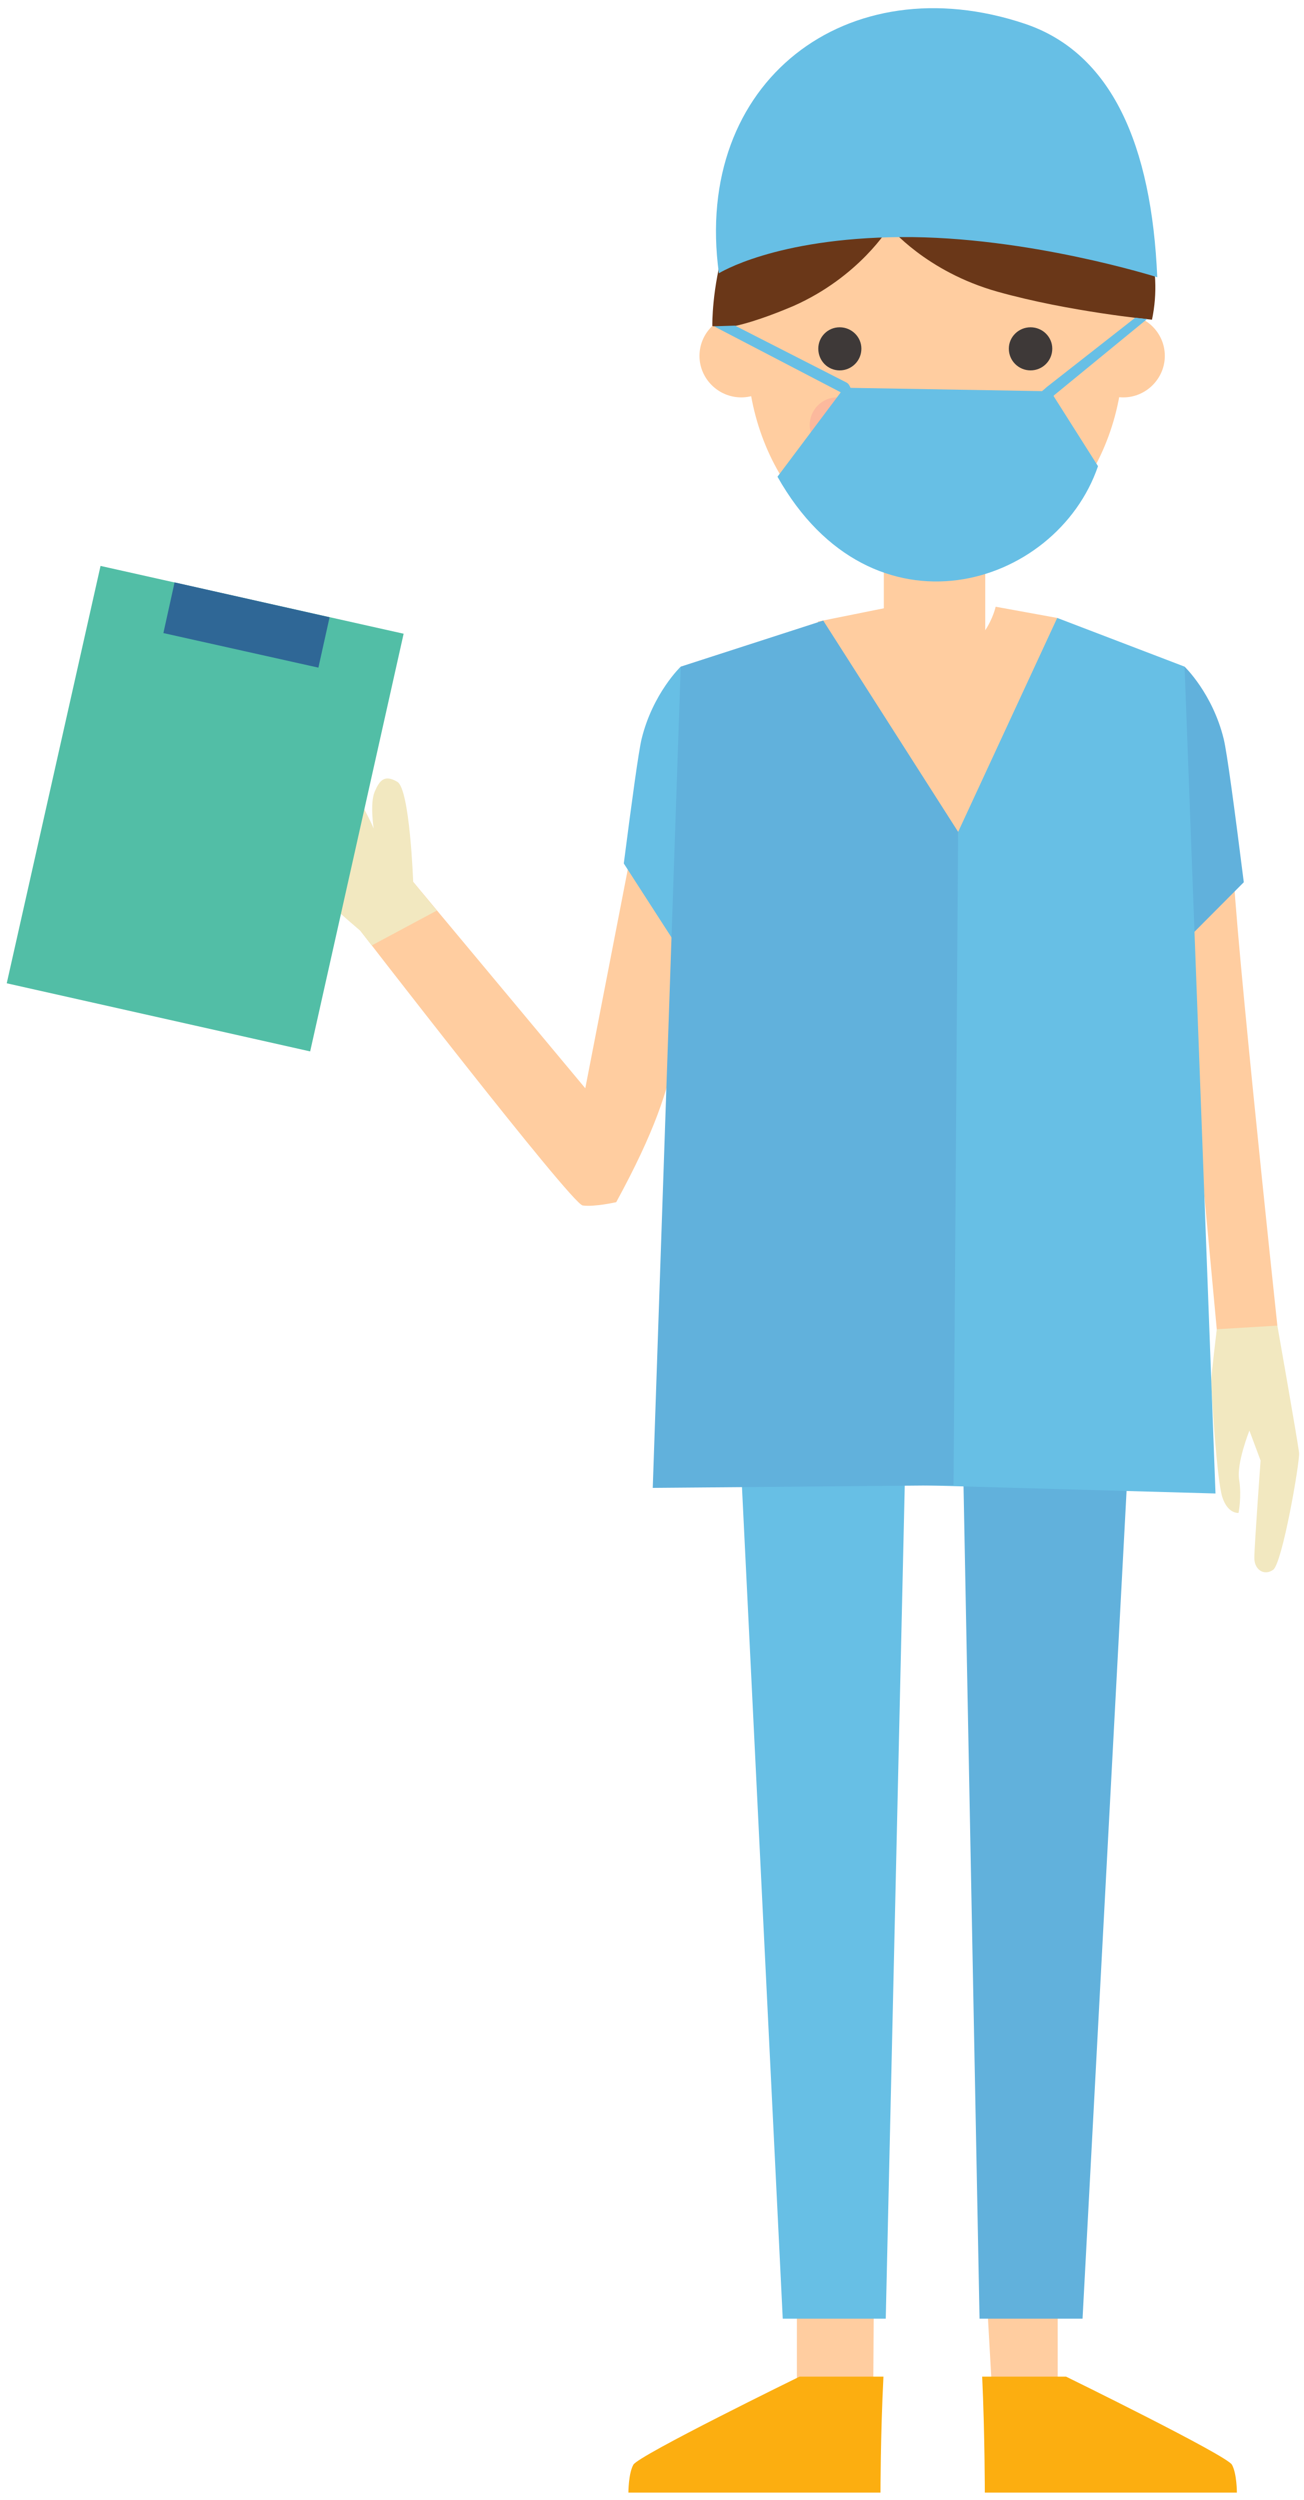 <svg width="120" height="230" viewBox="0 0 120 230" fill="none" xmlns="http://www.w3.org/2000/svg">
<path fill-rule="evenodd" clip-rule="evenodd" d="M60.191 77.537L57.919 79.233L53.861 100.129L38.023 81.141L32.783 85.139C32.783 85.139 52.559 110.76 53.619 110.911C54.709 111.063 56.708 110.608 56.708 110.608C63.855 97.495 61.28 95.92 65.096 83.473L60.191 77.537Z" fill="#FFCDA0"/>
<path fill-rule="evenodd" clip-rule="evenodd" d="M115.52 126.78L117.549 121.965C117.549 121.965 112.916 78.719 113.521 78.657C114.128 78.567 108.373 83.564 108.373 83.564L112.099 123.661L115.52 126.78Z" fill="#FFCDA0"/>
<path fill-rule="evenodd" clip-rule="evenodd" d="M97.333 209.245V220H91.293L90.724 209.883L97.333 209.245Z" fill="#FFCDA0"/>
<path fill-rule="evenodd" clip-rule="evenodd" d="M90.384 218.667H98.107C98.107 218.667 112.916 225.922 113.371 226.771C113.824 227.589 113.824 229.333 113.824 229.333H90.627C90.627 229.333 90.627 224 90.384 218.667Z" fill="#FCAE10"/>
<path fill-rule="evenodd" clip-rule="evenodd" d="M73.333 209.245V220H80.36L80.42 209.883L73.333 209.245Z" fill="#FFCDA0"/>
<path fill-rule="evenodd" clip-rule="evenodd" d="M81.299 218.667H73.576C73.576 218.667 58.737 225.922 58.283 226.771C57.828 227.589 57.828 229.333 57.828 229.333H81.027C81.027 229.333 81.027 224 81.299 218.667Z" fill="#FCAE10"/>
<path fill-rule="evenodd" clip-rule="evenodd" d="M117.549 121.965C117.549 121.965 119.457 132.777 119.548 133.685C119.609 134.593 118.004 143.861 117.156 144.436C116.339 145.012 115.429 144.436 115.429 143.347C115.429 142.256 116.005 134.381 116.005 134.381L114.976 131.625C114.976 131.625 113.764 134.655 114.036 136.168C114.279 137.713 113.976 139.197 113.976 139.197C113.976 139.197 113.007 139.319 112.492 137.773C111.977 136.26 111.463 127.84 111.463 127.144C111.463 126.447 111.977 122.299 111.977 122.299L117.549 121.965Z" fill="#F2E8C0"/>
<path fill-rule="evenodd" clip-rule="evenodd" d="M88.507 128.385L90.141 213.333H99.621L103.891 133.064L88.507 128.385Z" fill="#61B1DC"/>
<path fill-rule="evenodd" clip-rule="evenodd" d="M83.449 128.385L81.511 213.333H72.032L68.095 133.064L83.449 128.385Z" fill="#67BFE5"/>
<path fill-rule="evenodd" clip-rule="evenodd" d="M81.333 62.667H90.667V49.333H81.333V62.667Z" fill="#FFCDA0"/>
<path fill-rule="evenodd" clip-rule="evenodd" d="M86.053 52.401C95.593 52.401 103.376 43.376 103.376 32.353C103.376 21.299 95.593 12.273 86.053 12.273C76.513 12.273 68.761 21.299 68.761 32.353C68.761 43.376 76.513 52.401 86.053 52.401Z" fill="#FFCDA0"/>
<path fill-rule="evenodd" clip-rule="evenodd" d="M103.376 36.563C105.465 36.563 107.192 34.836 107.192 32.747C107.192 30.627 105.465 28.931 103.376 28.931C101.256 28.931 99.56 30.627 99.56 32.747C99.56 34.836 101.256 36.563 103.376 36.563Z" fill="#FFCDA0"/>
<path fill-rule="evenodd" clip-rule="evenodd" d="M68.216 36.563C70.305 36.563 72.032 34.836 72.032 32.747C72.032 30.627 70.305 28.931 68.216 28.931C66.096 28.931 64.369 30.627 64.369 32.747C64.369 34.836 66.096 36.563 68.216 36.563Z" fill="#FFCDA0"/>
<path fill-rule="evenodd" clip-rule="evenodd" d="M106.011 29.415C106.011 29.415 98.38 28.688 91.808 26.841C85.205 24.993 81.844 20.875 81.844 20.875C81.844 20.875 79.088 25.479 72.971 28.173C72.183 28.507 69.639 29.567 67.64 29.991C66.883 30.141 66.156 30.081 65.703 30.021C65.641 30.021 65.612 30.021 65.551 29.991C65.551 29.627 65.369 17.089 75.06 10.941C79.967 7.823 85.993 8.004 90.263 8.731C99.531 10.336 108.071 19.633 106.011 29.415Z" fill="#6A3718"/>
<path fill-rule="evenodd" clip-rule="evenodd" d="M106.859 64.485L109.009 61.335C109.009 61.335 111.584 63.788 112.613 67.997C112.916 69.24 113.612 74.448 114.46 81.172L107.132 88.531L106.284 80.687L106.859 64.485Z" fill="#61B1DC"/>
<path fill-rule="evenodd" clip-rule="evenodd" d="M64.824 64.485L62.644 61.335C62.644 61.335 60.069 63.788 59.04 67.997C58.767 69.148 58.161 73.571 57.404 79.445L64.34 90.196L65.4 80.687L64.824 64.485Z" fill="#67BFE5"/>
<path fill-rule="evenodd" clip-rule="evenodd" d="M99.016 59.367L97.289 56.853L91.625 55.823C91.625 55.823 90.657 60.275 86.356 60.548C84.115 60.699 81.663 57.913 81.451 55.944L75.272 57.187C75.272 57.187 73.516 66.089 73.516 66.968C73.516 67.876 83.661 97.223 83.661 97.223L93.261 96.072L99.016 59.367Z" fill="#FFCDA0"/>
<path fill-rule="evenodd" clip-rule="evenodd" d="M84.812 136.653L111.856 137.411L109.009 61.335L97.289 56.853L88.173 76.539L84.812 136.653Z" fill="#67BFE5"/>
<path fill-rule="evenodd" clip-rule="evenodd" d="M87.749 136.653L60.069 136.896L62.644 61.335L75.757 57.095L88.173 76.539L87.749 136.653Z" fill="#61B1DC"/>
<path fill-rule="evenodd" clip-rule="evenodd" d="M94.836 34.079C95.927 34.079 96.835 33.201 96.835 32.08C96.835 30.989 95.927 30.112 94.836 30.112C93.745 30.112 92.837 30.989 92.837 32.08C92.837 33.201 93.745 34.079 94.836 34.079Z" fill="#3E3938"/>
<path fill-rule="evenodd" clip-rule="evenodd" d="M77.271 34.079C78.361 34.079 79.269 33.201 79.269 32.08C79.269 30.989 78.361 30.112 77.271 30.112C76.181 30.112 75.303 30.989 75.303 32.08C75.303 33.201 76.181 34.079 77.271 34.079Z" fill="#3E3938"/>
<path fill-rule="evenodd" clip-rule="evenodd" d="M95.079 41.651C96.472 41.651 97.623 40.499 97.623 39.107C97.623 37.713 96.472 36.563 95.079 36.563C93.685 36.563 92.535 37.713 92.535 39.107C92.535 40.499 93.685 41.651 95.079 41.651Z" fill="#FCB99D"/>
<path fill-rule="evenodd" clip-rule="evenodd" d="M77.029 41.651C78.421 41.651 79.572 40.499 79.572 39.107C79.572 37.713 78.421 36.563 77.029 36.563C75.636 36.563 74.515 37.713 74.515 39.107C74.515 40.499 75.636 41.651 77.029 41.651Z" fill="#FCB99D"/>
<path fill-rule="evenodd" clip-rule="evenodd" d="M106.496 25.508C106.496 25.508 94.564 21.723 82.904 21.813C71.275 21.904 66.156 25.145 66.156 25.145C63.733 7.459 77.997 -3.292 94.321 2.189C102.316 4.884 105.981 13.364 106.496 25.508Z" fill="#67BFE5"/>
<path fill-rule="evenodd" clip-rule="evenodd" d="M95.896 35.987L78.271 35.684C78.18 35.472 78.088 35.351 78.088 35.351L77.997 35.26L77.907 35.2L67.64 29.96L65.703 30.021L77.332 36.077L77.361 36.108L71.547 43.861C80.239 59.276 97.199 54.128 101.044 42.892L96.956 36.441L96.987 36.38L105.557 29.355L104.467 29.233L96.351 35.593L95.896 35.987Z" fill="#67BFE5"/>
<path fill-rule="evenodd" clip-rule="evenodd" d="M38.991 82.323L38.023 81.141C38.023 81.141 37.719 72.632 36.568 71.935C35.387 71.239 34.933 71.784 34.479 72.844C34.024 73.933 34.388 76.235 34.388 76.235C34.388 76.235 31.572 69.3 28.028 70.239C24.485 71.148 24.636 74.236 25.181 76.841C25.727 79.476 33.147 85.624 33.147 85.624L34.207 86.987L40.203 83.776L38.991 82.323Z" fill="#F2E8C0"/>
<path fill-rule="evenodd" clip-rule="evenodd" d="M37.144 58.307L9.252 52.068L0.62 90.469L28.543 96.737L37.144 58.307Z" fill="#52BEA6"/>
<path fill-rule="evenodd" clip-rule="evenodd" d="M30.329 56.792L16.065 53.583L15.036 58.247L29.3 61.427L30.329 56.792Z" fill="#2F6796"/>
</svg>
